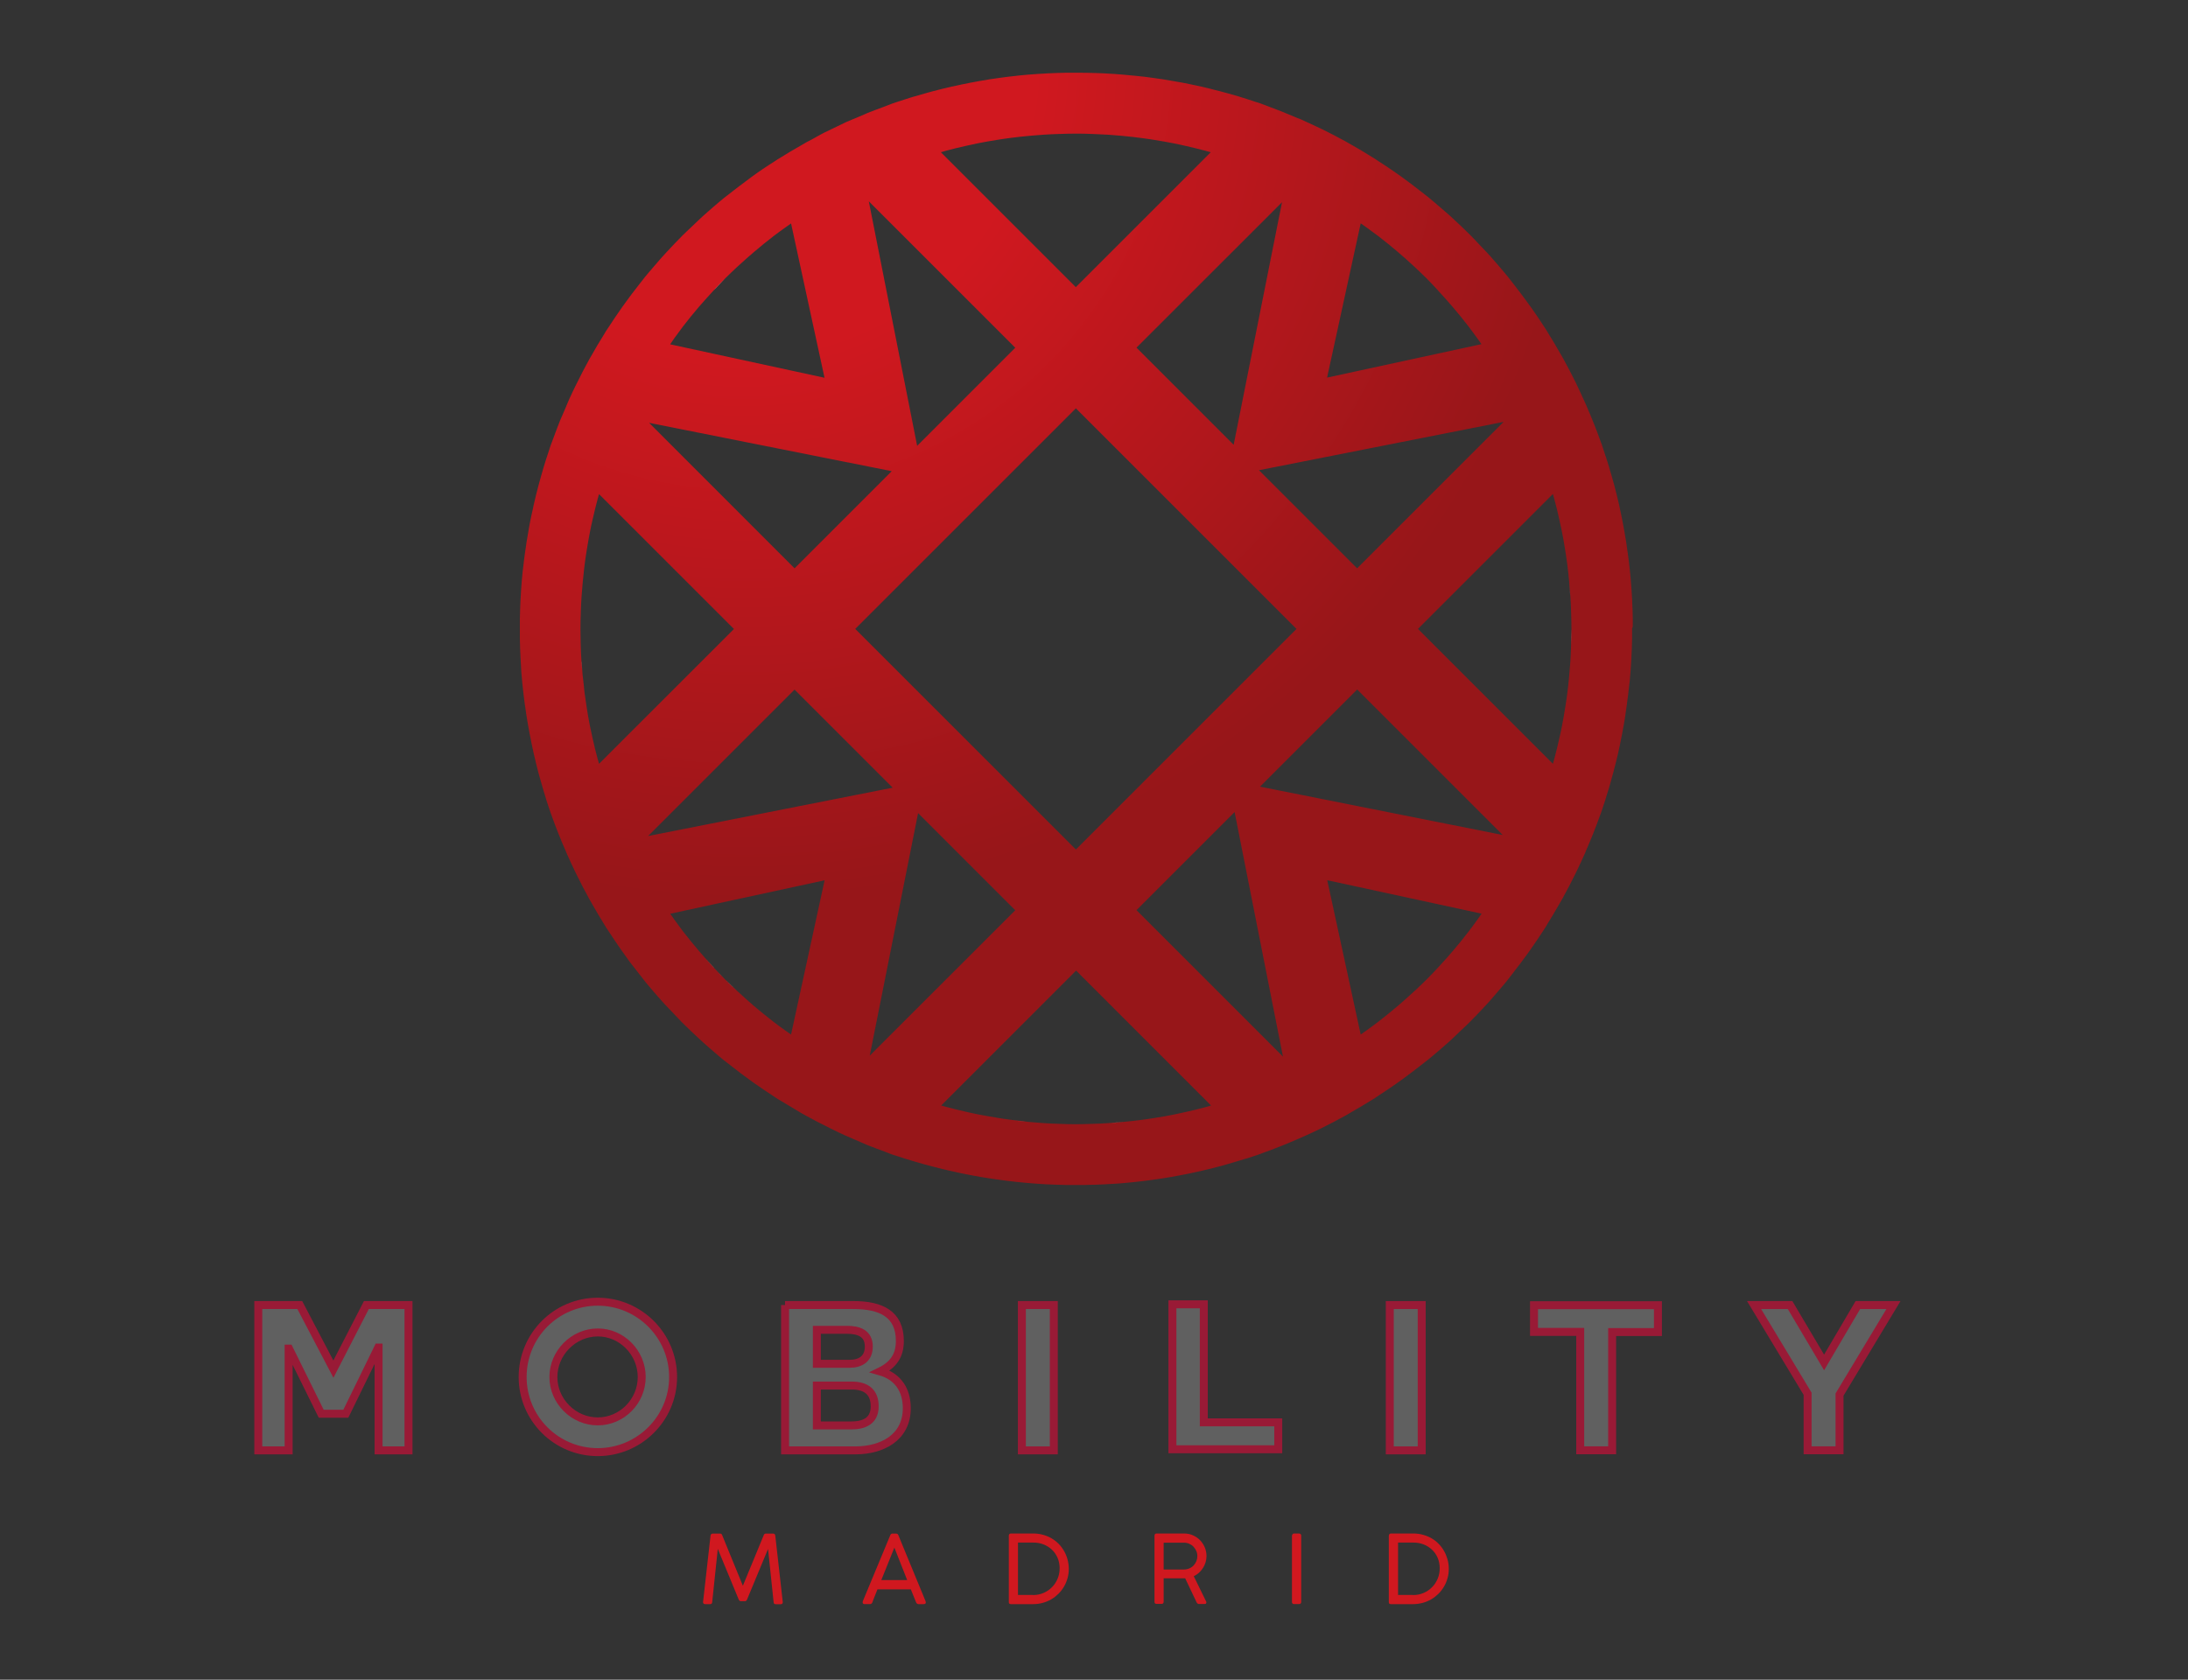 <?xml version="1.0" encoding="utf-8"?>
<!-- Generator: Adobe Illustrator 26.0.3, SVG Export Plug-In . SVG Version: 6.00 Build 0)  -->
<svg version="1.1" id="Layer_1" xmlns="http://www.w3.org/2000/svg" xmlns:xlink="http://www.w3.org/1999/xlink" x="0px" y="0px"
	 viewBox="0 0 274.71 210.94" style="enable-background:new 0 0 274.71 210.94;" xml:space="preserve">
<rect x="0" y="0" width="274.71" height="210.94" fill="#333333" stroke="none"/>
<style type="text/css">
	.st0{fill:#D0181F;}
	.st1{fill:#606060;stroke:#991A36;stroke-miterlimit:10;}
	.st2{fill:none;}
	.st3{fill:url(#SVGID_1_);}
	.st4{fill:#FFFFFF;}
</style>
<g>
	<path class="st0" d="M92.97,201.07c-0.09,0-0.17-0.07-0.23-0.22l-2.62-6.34l-0.7,6.68c0,0.17-0.09,0.26-0.26,0.26h-0.62
		c-0.18,0-0.27-0.09-0.27-0.26l0.94-8.34c0-0.08,0.03-0.14,0.09-0.19s0.12-0.07,0.2-0.07h0.92c0.13,0,0.21,0.07,0.26,0.22l2.59,6.33
		l2.61-6.33c0.02-0.07,0.05-0.13,0.1-0.16c0.04-0.04,0.09-0.06,0.15-0.06h0.95c0.08,0,0.15,0.03,0.19,0.08s0.07,0.11,0.07,0.19
		l0.94,8.34c0,0.17-0.09,0.26-0.26,0.26h-0.62c-0.18,0-0.27-0.09-0.27-0.26l-0.7-6.68l-2.63,6.34c-0.07,0.15-0.15,0.22-0.24,0.22
		H92.97z"/>
	<path class="st0" d="M109.53,201.23c-0.03,0.07-0.07,0.12-0.12,0.16s-0.12,0.06-0.2,0.06h-0.63c-0.18,0-0.27-0.07-0.27-0.21
		c0-0.03,0-0.05,0-0.07c0-0.02,0-0.04,0.01-0.05c0-0.02,0.01-0.03,0.01-0.04l3.44-8.27c0.01-0.02,0.02-0.04,0.03-0.07
		c0.01-0.03,0.03-0.05,0.05-0.07c0.02-0.02,0.05-0.04,0.09-0.06c0.04-0.02,0.09-0.02,0.15-0.02h0.39c0.06,0,0.11,0.01,0.15,0.02
		c0.04,0.02,0.07,0.04,0.09,0.06c0.02,0.02,0.04,0.05,0.05,0.07c0.01,0.03,0.02,0.05,0.03,0.07l3.41,8.27
		c0,0.02,0.01,0.04,0.01,0.06c0,0.02,0.01,0.04,0.01,0.06c0,0.02,0.01,0.03,0.01,0.04c0,0.14-0.09,0.21-0.27,0.21h-0.63
		c-0.08,0-0.15-0.02-0.2-0.06s-0.09-0.09-0.12-0.16l-0.66-1.64h-4.19c-0.14,0.35-0.27,0.67-0.38,0.96
		C109.67,200.83,109.59,201.06,109.53,201.23z M110.65,198.43h3.25l-1.61-4.08L110.65,198.43z"/>
	<path class="st0" d="M126.66,192.87c0-0.19,0.09-0.29,0.27-0.29h2.79c0.43,0,0.83,0.05,1.22,0.16c0.39,0.1,0.74,0.25,1.07,0.44
		c0.33,0.19,0.63,0.42,0.9,0.69s0.49,0.57,0.68,0.9c0.19,0.33,0.34,0.68,0.44,1.06s0.16,0.78,0.16,1.19c0,0.41-0.05,0.8-0.16,1.18
		c-0.11,0.38-0.25,0.73-0.45,1.06s-0.42,0.63-0.7,0.9s-0.57,0.5-0.9,0.69c-0.33,0.19-0.69,0.34-1.07,0.44
		c-0.38,0.11-0.78,0.16-1.19,0.16h-2.79c-0.07,0-0.14-0.02-0.19-0.05s-0.08-0.1-0.08-0.2V192.87z M129.69,200.31
		c0.49,0,0.93-0.09,1.34-0.27c0.41-0.18,0.76-0.42,1.06-0.73c0.3-0.3,0.53-0.66,0.7-1.07c0.17-0.41,0.25-0.83,0.25-1.29
		c0-0.49-0.09-0.93-0.26-1.32c-0.18-0.4-0.41-0.74-0.71-1.02c-0.3-0.28-0.65-0.5-1.05-0.66s-0.83-0.23-1.29-0.23h-1.92v6.58H129.69z
		"/>
	<path class="st0" d="M144.95,192.87c0-0.19,0.09-0.29,0.26-0.29h3.44c0.4,0,0.77,0.07,1.11,0.22c0.34,0.15,0.64,0.35,0.9,0.61
		c0.25,0.26,0.45,0.56,0.6,0.9c0.14,0.34,0.22,0.71,0.22,1.1c0,0.28-0.04,0.55-0.12,0.8c-0.08,0.26-0.19,0.49-0.33,0.71
		c-0.14,0.22-0.31,0.42-0.5,0.59c-0.19,0.17-0.41,0.32-0.65,0.43l1.58,3.23v0.08c0,0.12-0.07,0.18-0.22,0.18h-0.72
		c-0.12,0-0.22-0.07-0.29-0.22l-1.43-3.01c-0.03,0-0.07,0.01-0.1,0.01s-0.09,0-0.16,0s-0.16,0-0.28,0c-0.12,0-0.27,0-0.46,0
		c-0.19,0-0.42,0-0.7,0s-0.61,0-1,0v2.95c0,0.17-0.09,0.26-0.27,0.26h-0.62c-0.17,0-0.26-0.09-0.26-0.26V192.87z M150.33,195.41
		c0-0.22-0.04-0.43-0.13-0.63c-0.09-0.2-0.2-0.38-0.35-0.54c-0.15-0.16-0.33-0.28-0.53-0.37c-0.21-0.09-0.43-0.14-0.67-0.14h-2.55
		v3.37h2.57c0.23,0,0.45-0.05,0.66-0.14s0.38-0.21,0.53-0.37c0.15-0.16,0.26-0.33,0.35-0.54
		C150.29,195.84,150.33,195.63,150.33,195.41z"/>
	<path class="st0" d="M162.22,192.85c0-0.07,0.02-0.13,0.07-0.19s0.11-0.08,0.19-0.08h0.62c0.07,0,0.14,0.02,0.19,0.07
		s0.08,0.11,0.08,0.19v8.34c0,0.17-0.09,0.26-0.28,0.26h-0.62c-0.18,0-0.26-0.09-0.26-0.26V192.85z"/>
	<path class="st0" d="M174.38,192.87c0-0.19,0.09-0.29,0.27-0.29h2.79c0.43,0,0.83,0.05,1.22,0.16s0.74,0.25,1.07,0.44
		c0.33,0.19,0.63,0.42,0.89,0.69s0.5,0.57,0.68,0.9c0.19,0.33,0.33,0.68,0.44,1.06s0.16,0.78,0.16,1.19c0,0.41-0.05,0.8-0.16,1.18
		c-0.11,0.38-0.25,0.73-0.45,1.06s-0.42,0.63-0.7,0.9s-0.57,0.5-0.9,0.69c-0.33,0.19-0.69,0.34-1.07,0.44s-0.78,0.16-1.19,0.16
		h-2.79c-0.07,0-0.14-0.02-0.19-0.05s-0.08-0.1-0.08-0.2V192.87z M177.41,200.31c0.49,0,0.93-0.09,1.34-0.27
		c0.41-0.18,0.76-0.42,1.06-0.73c0.3-0.3,0.53-0.66,0.7-1.07c0.17-0.41,0.25-0.83,0.25-1.29c0-0.49-0.09-0.93-0.26-1.32
		c-0.17-0.4-0.41-0.74-0.71-1.02c-0.3-0.28-0.65-0.5-1.05-0.66c-0.4-0.16-0.83-0.23-1.29-0.23h-1.92v6.58H177.41z"/>
</g>
<g>
	<path class="st1" d="M32.43,163.89h5.21l4.22,8.05l4.14-8.05h5.29v18.25h-3.76v-12.91h-0.05l-4.06,8.31h-3.09l-4.04-8.18h-0.05
		v12.78h-3.81V163.89z"/>
	<path class="st1" d="M75.05,182.36c-5.21,0-9.43-4.22-9.43-9.43c0-5.24,4.22-9.46,9.43-9.46c5.19,0,9.46,4.22,9.46,9.46
		C84.51,178.15,80.24,182.36,75.05,182.36z M69.48,172.93c0,3.04,2.53,5.57,5.57,5.57c3.04,0,5.52-2.53,5.52-5.57
		s-2.48-5.6-5.52-5.6C72.01,167.34,69.48,169.89,69.48,172.93z"/>
	<path class="st1" d="M98.56,163.89h8.59c3.47,0,5.83,1.12,5.83,4.52c0,1.84-0.84,3.01-2.48,3.81c2.25,0.64,3.35,2.35,3.35,4.63
		c0,3.71-3.14,5.29-6.44,5.29h-8.84V163.89z M102.57,171.27h4.06c1.43,0,2.45-0.64,2.45-2.17c0-1.71-1.33-2.1-2.76-2.1h-3.76V171.27
		z M102.57,179.01h4.29c1.56,0,2.96-0.51,2.96-2.4c0-1.87-1.15-2.61-2.89-2.61h-4.37V179.01z"/>
	<path class="st1" d="M128.3,163.89h4.01v18.25h-4.01V163.89z"/>
	<path class="st1" d="M147.2,182v-18.2h3.94v14.82h9.35V182H147.2z"/>
	<path class="st1" d="M174.49,163.89h4.01v18.25h-4.01V163.89z"/>
	<path class="st1" d="M198.4,167.26h-5.8v-3.35h15.56v3.37h-5.75v14.85h-4.01V167.26z"/>
	<path class="st1" d="M226.95,175.03l-6.72-11.14h4.52l4.27,7.21l4.24-7.21h4.47l-6.77,11.24v7h-4.01V175.03z"/>
</g>
<g>
	<path class="st2" d="M118.14,138.85c0.21,0.06,0.42,0.12,0.64,0.18c0.81,0.22,1.63,0.42,2.44,0.6c0.52,0.12,1.04,0.23,1.57,0.34
		c0.74,0.15,1.47,0.27,2.21,0.39c0.05,0.01,0.1,0.02,0.15,0.03c0,0,0,0,0,0c0.57,0.09,1.13,0.18,1.7,0.25
		c0.11,0.01,0.22,0.02,0.32,0.04c0.52,0.06,1.04,0.12,1.56,0.17c0.03,0,0.06,0.01,0.09,0.01c0.05,0.01,0.09,0.01,0.14,0.02
		c0.05,0.01,0.1,0.01,0.14,0.02c0.61,0.06,1.23,0.11,1.85,0.15c0.71,0.05,1.42,0.08,2.13,0.1c0.66,0.02,1.33,0.04,1.99,0.04
		c0.66,0,1.32-0.01,1.98-0.04c0.71-0.02,1.43-0.05,2.14-0.1c0,0,0,0,0,0c0.61-0.04,1.22-0.09,1.84-0.15
		c0.76-0.07,1.51-0.15,2.26-0.25c0.57-0.07,1.13-0.16,1.7-0.25c0.79-0.13,1.58-0.26,2.37-0.42c0.52-0.1,1.05-0.22,1.57-0.34
		c0.82-0.19,1.63-0.38,2.44-0.6c0.21-0.06,0.43-0.12,0.64-0.18l-16.94-16.94L118.14,138.85z"/>
	<path class="st2" d="M75.21,62.04c-0.06,0.21-0.12,0.43-0.18,0.64c-0.22,0.81-0.42,1.62-0.6,2.44c-0.12,0.52-0.23,1.05-0.34,1.57
		c-0.16,0.79-0.3,1.58-0.42,2.37c-0.09,0.57-0.18,1.13-0.25,1.7c-0.08,0.61-0.14,1.21-0.2,1.82c-0.01,0.14-0.03,0.29-0.05,0.43
		c0,0,0,0.01,0,0.01c0,0,0,0,0,0v0c0,0,0,0,0,0s0,0,0,0s0,0,0,0c-0.06,0.61-0.11,1.23-0.15,1.84c-0.04,0.68-0.07,1.35-0.1,2.03
		c0,0.03,0,0.07,0,0.1c-0.02,0.66-0.04,1.33-0.04,1.99c0,0.28,0.01,0.55,0.01,0.82c0.01,0.39,0.01,0.77,0.02,1.16
		c0.02,0.71,0.05,1.42,0.1,2.14c0,0,0,0,0,0c0,0.01,0,0.02,0,0.02c0.02,0.34,0.06,0.68,0.08,1.02c0.02,0.26,0.04,0.52,0.06,0.78
		c0,0,0,0,0,0c0.04,0.41,0.09,0.83,0.14,1.24c0.04,0.34,0.07,0.69,0.12,1.03c0,0.01,0,0.03,0.01,0.04c0.07,0.55,0.16,1.1,0.24,1.65
		c0.13,0.79,0.27,1.58,0.42,2.37c0.1,0.52,0.22,1.05,0.34,1.57c0.19,0.82,0.38,1.63,0.6,2.44c0.06,0.21,0.12,0.43,0.18,0.64
		l16.94-16.94L75.21,62.04z"/>
	<polygon class="st2" points="115.27,102.1 109.2,132.57 127.47,114.3 	"/>
	<polygon class="st2" points="142.69,114.3 161.08,132.69 155.01,101.98 	"/>
	<path class="st2" d="M170.84,129.92c0.25-0.17,0.5-0.35,0.75-0.53c0.49-0.35,0.98-0.71,1.46-1.08c0.83-0.64,1.64-1.3,2.44-1.98
		c0.31-0.26,0.61-0.53,0.91-0.79c0.23-0.2,0.45-0.41,0.67-0.61c0.18-0.16,0.36-0.33,0.54-0.49c0,0,0,0,0.01,0
		c0.49-0.46,0.99-0.92,1.47-1.41c0.01-0.01,0.01-0.01,0.02-0.02c0,0,0,0,0,0v0l0,0l0,0c0,0,0,0,0,0c0.49-0.49,0.96-0.99,1.43-1.49
		c0.37-0.4,0.74-0.81,1.1-1.21c0,0,0,0,0,0c0.27-0.3,0.53-0.6,0.79-0.91c0.68-0.8,1.34-1.61,1.97-2.43
		c0.37-0.49,0.73-0.98,1.09-1.48c0.18-0.25,0.35-0.49,0.52-0.74l-19.38-4.2L170.84,129.92z"/>
	<polygon class="st2" points="127.47,43.67 109.07,25.28 115.15,55.99 	"/>
	<polygon class="st2" points="111.96,59.17 81.5,53.1 99.76,71.37 	"/>
	<polygon class="st2" points="158.2,98.79 188.66,104.86 170.39,86.6 	"/>
	<path class="st2" d="M99.32,28.05c-0.25,0.17-0.5,0.35-0.75,0.53c-0.49,0.35-0.98,0.71-1.46,1.07c-0.83,0.64-1.64,1.3-2.44,1.98
		c-0.31,0.26-0.61,0.53-0.91,0.79c-0.2,0.18-0.4,0.37-0.61,0.55c-0.2,0.18-0.41,0.36-0.61,0.55c0,0,0,0,0,0
		c-0.5,0.46-0.99,0.92-1.47,1.41c-0.01,0.01-0.01,0.01-0.02,0.02c0,0,0,0,0,0c0,0,0,0,0,0v0c0,0,0,0,0,0c0,0,0,0,0,0
		c-0.49,0.48-0.95,0.98-1.41,1.48c0,0.01-0.01,0.01-0.01,0.01c-0.37,0.4-0.74,0.81-1.1,1.21c-0.27,0.3-0.54,0.6-0.8,0.91
		c-0.68,0.8-1.34,1.61-1.97,2.43c-0.37,0.49-0.73,0.98-1.09,1.48c-0.18,0.24-0.35,0.49-0.52,0.74l19.38,4.2L99.32,28.05z"/>
	<path class="st2" d="M84.66,115.49c0.36,0.49,0.71,0.99,1.08,1.47c0.64,0.82,1.29,1.64,1.98,2.43c0.26,0.31,0.53,0.61,0.79,0.91
		c0.36,0.41,0.73,0.81,1.1,1.22c0.46,0.5,0.93,0.99,1.41,1.47c0.01,0.01,0.01,0.01,0.02,0.02c0,0,0,0,0,0v0c0,0,0,0,0,0c0,0,0,0,0,0
		c0.48,0.48,0.98,0.95,1.48,1.41c0.01,0.01,0.01,0.01,0.02,0.02c0,0,0,0,0,0c0.4,0.37,0.81,0.74,1.21,1.1
		c0.3,0.27,0.6,0.54,0.91,0.8c0.79,0.68,1.6,1.33,2.42,1.96c0.49,0.38,0.99,0.74,1.49,1.1c0.24,0.18,0.49,0.35,0.74,0.52l4.2-19.38
		l-19.38,4.2C84.31,114.99,84.49,115.24,84.66,115.49z"/>
	<polygon class="st2" points="99.76,86.6 81.37,104.99 112.08,98.91 	"/>
	<path class="st2" d="M197.15,74.86L197.15,74.86C197.15,74.86,197.15,74.86,197.15,74.86C197.15,74.86,197.15,74.86,197.15,74.86
		c0-0.01,0-0.02,0-0.03c0-0.06-0.01-0.13-0.02-0.19c0-0.05-0.01-0.11-0.01-0.16c-0.03-0.48-0.07-0.97-0.12-1.45
		c-0.07-0.76-0.15-1.51-0.25-2.27c-0.07-0.57-0.16-1.13-0.25-1.69c-0.13-0.79-0.27-1.58-0.42-2.37c-0.1-0.52-0.22-1.04-0.34-1.57
		c-0.19-0.82-0.38-1.63-0.6-2.45c-0.06-0.21-0.12-0.42-0.18-0.64l-16.94,16.94l16.94,16.94c0.06-0.21,0.12-0.43,0.18-0.64
		c0.22-0.81,0.42-1.62,0.6-2.44c0.12-0.52,0.23-1.05,0.34-1.57c0.16-0.79,0.3-1.58,0.42-2.37c0.09-0.57,0.18-1.13,0.25-1.7
		c0.1-0.75,0.18-1.51,0.25-2.26c0.06-0.61,0.11-1.23,0.15-1.84c0.04-0.58,0.06-1.16,0.08-1.73c0-0.1,0.01-0.2,0.01-0.3
		c0-0.03,0-0.06,0-0.09c0,0,0,0,0,0c0,0,0,0,0,0c0.02-0.66,0.04-1.33,0.04-1.99c0-0.66-0.01-1.32-0.04-1.99
		C197.23,76.28,197.2,75.57,197.15,74.86z"/>
	<polygon class="st2" points="170.39,71.37 188.78,52.98 158.08,59.05 	"/>
	<path class="st2" d="M75.61,97.32C75.61,97.32,75.61,97.32,75.61,97.32c-0.02-0.07-0.04-0.14-0.06-0.2
		C75.57,97.19,75.59,97.25,75.61,97.32z"/>
	<path class="st2" d="M152.02,19.12c-0.21-0.06-0.42-0.12-0.64-0.18c-0.81-0.22-1.63-0.42-2.44-0.6c-0.52-0.12-1.04-0.23-1.57-0.34
		c-0.79-0.16-1.58-0.3-2.37-0.42c-0.56-0.09-1.13-0.18-1.7-0.25c-0.73-0.1-1.47-0.18-2.21-0.25c-0.02,0-0.04,0-0.05-0.01
		c-0.61-0.06-1.23-0.11-1.84-0.15c-0.14-0.01-0.28-0.01-0.42-0.02c-0.34-0.02-0.67-0.03-1.01-0.05c-0.23-0.01-0.46-0.03-0.7-0.03
		c-0.66-0.02-1.33-0.04-1.99-0.04c-0.66,0-1.33,0.01-1.99,0.04c-0.71,0.02-1.42,0.05-2.13,0.1c-0.21,0.01-0.41,0.03-0.62,0.05
		c-0.01,0-0.02,0-0.03,0c-0.39,0.03-0.79,0.06-1.18,0.1c-0.76,0.07-1.51,0.15-2.26,0.25c-0.57,0.07-1.13,0.16-1.7,0.25
		c-0.79,0.13-1.58,0.26-2.37,0.42c-0.53,0.1-1.05,0.22-1.57,0.34c-0.82,0.19-1.63,0.38-2.44,0.6c-0.21,0.06-0.43,0.12-0.64,0.18
		l16.94,16.94L152.02,19.12z"/>
	<polygon class="st2" points="197.25,80.98 197.25,80.98 197.25,80.98 	"/>
	<path class="st2" d="M197.24,81.07c0-0.03,0-0.06,0-0.09C197.25,81.01,197.25,81.04,197.24,81.07
		C197.24,81.07,197.24,81.07,197.24,81.07z"/>
	<polygon class="st2" points="154.89,55.87 160.96,25.4 142.69,43.67 	"/>
	<path class="st2" d="M185.49,42.48c-0.35-0.49-0.71-0.98-1.08-1.46c-0.64-0.83-1.3-1.64-1.98-2.44c-0.26-0.31-0.53-0.61-0.79-0.91
		c-0.2-0.23-0.41-0.45-0.61-0.67c-0.16-0.18-0.33-0.36-0.49-0.54c0,0,0,0,0-0.01c-0.46-0.49-0.92-0.99-1.4-1.47
		c-0.01-0.01-0.01-0.01-0.02-0.02c0,0,0,0,0,0l0,0c0,0,0,0,0,0c0,0,0,0,0,0c-0.49-0.49-0.99-0.96-1.49-1.43
		c-0.4-0.37-0.81-0.74-1.21-1.1c0,0,0,0,0,0c-0.3-0.27-0.6-0.53-0.91-0.79c-0.8-0.68-1.61-1.34-2.43-1.97
		c-0.49-0.37-0.98-0.73-1.48-1.09c-0.24-0.18-0.49-0.35-0.74-0.52l-4.2,19.38l19.38-4.2C185.84,42.97,185.67,42.72,185.49,42.48z"/>
	
		<rect x="115.49" y="59.4" transform="matrix(0.707 -0.707 0.707 0.707 -16.287 118.649)" class="st2" width="39.18" height="39.18"/>
	<path class="st2" d="M197.25,77c-0.02-0.71-0.05-1.42-0.1-2.13c0,0,0,0,0,0v0C197.2,75.57,197.23,76.28,197.25,77z"/>
	<radialGradient id="SVGID_1_" cx="93.455" cy="7.913" r="105.114" gradientUnits="userSpaceOnUse">
		<stop  offset="0.347" style="stop-color:#D0181F"/>
		<stop  offset="1" style="stop-color:#971619"/>
	</radialGradient>
	<path class="st3" d="M205,78.43c0-0.22,0-0.44,0-0.66c0,0,0,0,0-0.01c0-0.28-0.01-0.57-0.02-0.85c0-0.11-0.01-0.23-0.01-0.34
		c0-0.14-0.01-0.28-0.02-0.41c-0.01-0.27-0.02-0.54-0.03-0.8c0,0,0,0,0-0.01c0,0,0-0.01,0-0.01c-0.02-0.39-0.04-0.78-0.07-1.16
		c0,0,0,0,0,0c0,0,0,0,0-0.01s0,0,0-0.01c-0.02-0.27-0.04-0.54-0.06-0.81c-0.01-0.14-0.02-0.27-0.03-0.41
		c-0.03-0.39-0.07-0.78-0.11-1.17c-0.02-0.21-0.05-0.42-0.07-0.63c-0.02-0.21-0.04-0.41-0.07-0.62c0,0,0,0,0,0c0,0,0,0,0,0
		c-0.05-0.38-0.1-0.76-0.15-1.14c0,0,0,0,0,0c0-0.02,0-0.03-0.01-0.05c-0.06-0.4-0.11-0.8-0.17-1.2c0,0,0,0,0-0.01
		c-0.06-0.38-0.12-0.75-0.19-1.13c-0.07-0.42-0.15-0.84-0.23-1.27c-0.07-0.37-0.15-0.74-0.22-1.11c-0.09-0.42-0.18-0.85-0.27-1.27
		c-0.04-0.18-0.09-0.36-0.13-0.55c-0.04-0.18-0.08-0.36-0.13-0.54c0,0,0,0,0,0c0,0,0-0.01,0-0.01c-0.1-0.42-0.21-0.84-0.32-1.25
		c0,0,0-0.01,0-0.01c0,0,0,0,0,0c-0.03-0.13-0.07-0.26-0.11-0.39c-0.06-0.23-0.12-0.45-0.19-0.68c-0.08-0.29-0.17-0.59-0.26-0.88
		c-0.04-0.13-0.07-0.25-0.11-0.38c0,0,0,0,0-0.01c0,0,0,0,0,0c-0.07-0.23-0.14-0.45-0.21-0.68c-0.04-0.12-0.08-0.25-0.12-0.37
		c0,0,0,0,0-0.01c0,0,0,0,0,0c0,0,0,0,0,0c-0.01-0.02-0.02-0.05-0.02-0.07c-0.01-0.03-0.02-0.05-0.03-0.08
		c-0.03-0.09-0.06-0.17-0.09-0.26c-0.09-0.28-0.18-0.57-0.28-0.85c-0.05-0.16-0.1-0.31-0.15-0.47c0,0,0,0,0,0c0,0,0,0,0,0
		c-0.04-0.11-0.09-0.22-0.12-0.32c-0.55-1.54-1.16-3.07-1.82-4.58l0.01,0.01c-0.02-0.04-0.03-0.07-0.05-0.11
		c-0.05-0.11-0.1-0.22-0.15-0.33c-0.06-0.14-0.13-0.28-0.19-0.41c-0.28-0.62-0.56-1.24-0.86-1.85c0,0,0-0.01,0-0.01
		c-0.02-0.04-0.04-0.08-0.06-0.12c-0.01-0.02-0.02-0.03-0.02-0.05c0,0,0,0,0,0c-0.5-1.01-1.02-2.01-1.57-3.01
		c-0.04-0.07-0.08-0.14-0.12-0.21c-0.08-0.15-0.18-0.3-0.26-0.45c0,0,0,0,0,0c-0.51-0.91-1.05-1.8-1.6-2.69
		c-0.04-0.07-0.08-0.13-0.12-0.2c0,0,0,0,0,0c-0.01-0.02-0.03-0.05-0.04-0.07c-0.04-0.06-0.07-0.11-0.11-0.17
		c-0.01-0.02-0.03-0.04-0.04-0.06c-0.05-0.07-0.09-0.14-0.14-0.21c-0.51-0.79-1.03-1.57-1.58-2.34c-0.02-0.03-0.04-0.05-0.06-0.08
		c-0.04-0.05-0.07-0.1-0.11-0.15c-0.11-0.15-0.22-0.31-0.33-0.46c-0.52-0.72-1.07-1.44-1.62-2.15c0,0,0,0,0,0
		c-0.02-0.03-0.04-0.06-0.07-0.09c-0.19-0.24-0.38-0.49-0.57-0.73c-0.09-0.11-0.17-0.22-0.26-0.33c0,0-0.01-0.01-0.01-0.01
		c0,0,0,0,0,0c-0.15-0.18-0.3-0.36-0.45-0.54c0,0,0,0,0,0c-0.44-0.53-0.89-1.05-1.35-1.57c0,0,0,0,0,0c0,0,0,0,0,0
		c-0.11-0.13-0.22-0.25-0.33-0.38c-0.14-0.15-0.28-0.31-0.42-0.46c0,0,0,0,0,0c-0.35-0.38-0.72-0.76-1.08-1.13
		c-0.34-0.36-0.68-0.73-1.03-1.08c0,0,0,0,0,0c0,0,0,0,0,0c0,0,0,0,0,0v0c0,0,0,0,0,0c-0.73-0.73-1.47-1.43-2.22-2.12
		c-0.15-0.14-0.31-0.28-0.46-0.42c-0.12-0.11-0.25-0.22-0.38-0.33c0,0,0,0,0,0c0,0,0,0,0,0c-0.35-0.31-0.71-0.61-1.07-0.92
		c-0.17-0.14-0.33-0.29-0.5-0.43c0,0,0,0,0,0c0,0,0,0,0,0c-0.18-0.15-0.36-0.3-0.54-0.45c-0.01-0.01-0.02-0.02-0.03-0.03
		c-0.11-0.08-0.21-0.17-0.32-0.25c-0.24-0.19-0.48-0.38-0.72-0.56c-0.03-0.02-0.06-0.05-0.09-0.07c0,0,0,0,0,0
		c-0.71-0.56-1.43-1.1-2.16-1.63c-0.15-0.11-0.31-0.22-0.46-0.33c-0.05-0.03-0.1-0.07-0.14-0.1c-0.02-0.02-0.05-0.03-0.07-0.05
		c-0.78-0.55-1.57-1.08-2.37-1.59c-0.08-0.05-0.16-0.1-0.24-0.16c-0.01-0.01-0.02-0.01-0.03-0.02c-0.05-0.03-0.1-0.07-0.15-0.1
		c-0.02-0.01-0.04-0.03-0.06-0.04c0,0,0,0,0,0c-0.08-0.05-0.17-0.1-0.25-0.15c-1.02-0.64-2.05-1.26-3.1-1.84
		c-0.07-0.04-0.14-0.08-0.21-0.12c-0.99-0.55-2-1.07-3.01-1.57c0,0,0,0-0.01,0c-0.02-0.01-0.03-0.02-0.05-0.02
		c-0.04-0.02-0.08-0.04-0.12-0.06c0,0-0.01,0-0.01-0.01c-0.6-0.29-1.21-0.56-1.81-0.84c-0.25-0.11-0.5-0.24-0.76-0.35
		c0,0,0,0-0.01,0c-0.04-0.02-0.08-0.04-0.12-0.05l0.01,0.01c-0.13-0.05-0.25-0.1-0.38-0.15c-1.25-0.54-2.5-1.04-3.77-1.5
		c-0.01,0-0.02-0.01-0.02-0.01c-0.13-0.05-0.26-0.1-0.4-0.15c0,0,0,0,0,0c0,0,0,0,0,0c-0.11-0.04-0.21-0.09-0.32-0.12c0,0,0,0,0,0
		c-0.16-0.05-0.31-0.1-0.47-0.15c0,0-0.01,0-0.01,0c-0.19-0.07-0.39-0.13-0.58-0.19c-0.22-0.07-0.45-0.15-0.67-0.22c0,0,0,0,0,0
		c0,0,0,0,0,0c0,0,0,0,0,0c-0.35-0.11-0.7-0.22-1.05-0.33c0,0-0.01,0-0.01,0c-0.42-0.13-0.83-0.25-1.25-0.36c0,0-0.01,0-0.01,0
		c-0.36-0.1-0.71-0.2-1.07-0.29c0,0-0.01,0-0.01,0c-0.21-0.06-0.43-0.11-0.64-0.16c-0.2-0.05-0.41-0.11-0.61-0.16c0,0,0,0,0,0
		c0,0,0,0,0,0c-0.36-0.09-0.72-0.17-1.09-0.26c0,0-0.01,0-0.01,0c-0.1-0.02-0.21-0.04-0.31-0.07c-0.05-0.01-0.1-0.02-0.15-0.03
		c-0.27-0.06-0.53-0.12-0.8-0.17c-0.24-0.05-0.49-0.1-0.73-0.15c-0.12-0.02-0.25-0.05-0.37-0.07l0,0c0,0,0,0,0,0c0,0,0,0,0,0
		c0,0,0,0,0,0c-0.21-0.04-0.42-0.08-0.63-0.11c-0.21-0.04-0.42-0.08-0.63-0.11c-0.37-0.06-0.75-0.13-1.12-0.19
		c-0.42-0.07-0.84-0.13-1.26-0.18c-0.27-0.04-0.54-0.07-0.82-0.11c-0.11-0.01-0.21-0.03-0.32-0.04c0,0,0,0,0,0c0,0-0.01,0-0.01,0
		c-0.31-0.04-0.62-0.07-0.93-0.1c-0.1-0.01-0.21-0.02-0.31-0.03c0,0-0.01,0-0.01,0c0,0,0,0,0,0c-0.38-0.04-0.77-0.08-1.15-0.11
		c0,0,0,0,0,0c0,0,0,0,0,0c-0.03,0-0.07-0.01-0.1-0.01c-0.38-0.03-0.75-0.06-1.13-0.09c0,0,0,0-0.01,0c0,0,0,0,0,0
		c-0.39-0.03-0.78-0.05-1.17-0.07c0,0,0,0,0,0c-0.13-0.01-0.26-0.01-0.39-0.02c-0.28-0.01-0.56-0.03-0.84-0.03c0,0,0,0,0,0
		c-0.4-0.01-0.79-0.02-1.19-0.03c-0.41-0.01-0.81-0.01-1.22-0.01c-0.2,0-0.39,0-0.59,0c-0.2,0-0.41,0-0.61,0c0,0,0,0,0,0
		c0,0,0,0-0.01,0c-0.26,0-0.52,0.01-0.78,0.02c-0.14,0-0.28,0.01-0.42,0.01c-0.41,0.01-0.81,0.03-1.22,0.05
		c-0.1,0.01-0.2,0.01-0.3,0.02c-0.29,0.02-0.59,0.03-0.88,0.05c0,0-0.01,0-0.01,0c0,0-0.01,0-0.01,0c-0.13,0.01-0.26,0.02-0.39,0.03
		c-0.28,0.02-0.55,0.04-0.83,0.06c0,0,0,0-0.01,0c-0.36,0.03-0.71,0.07-1.07,0.1c-0.03,0-0.06,0.01-0.09,0.01c0,0,0,0,0,0
		c0,0,0,0,0,0c-0.2,0.02-0.4,0.04-0.61,0.07c-0.21,0.02-0.42,0.04-0.63,0.07c-0.11,0.01-0.21,0.03-0.32,0.04
		c-0.28,0.03-0.55,0.07-0.83,0.11c0,0,0,0-0.01,0c0,0,0,0,0,0c0,0,0,0,0,0c-0.18,0.03-0.37,0.05-0.55,0.08
		c-0.23,0.03-0.46,0.06-0.69,0.1c-0.38,0.06-0.76,0.12-1.13,0.19c-0.42,0.07-0.84,0.15-1.26,0.23c0,0,0,0,0,0
		c-0.37,0.07-0.74,0.15-1.1,0.22c0,0,0,0,0,0c0,0,0,0,0,0c-0.39,0.08-0.79,0.17-1.18,0.26c-0.02,0.01-0.05,0.01-0.07,0.01
		c0,0-0.01,0-0.01,0c0,0,0,0-0.01,0c-0.29,0.07-0.58,0.14-0.87,0.21c-0.07,0.02-0.15,0.03-0.22,0.05c0,0-0.01,0-0.01,0
		c-0.04,0.01-0.07,0.02-0.11,0.03c-0.38,0.09-0.76,0.19-1.14,0.29c0,0,0,0-0.01,0c-0.21,0.05-0.41,0.11-0.62,0.17
		c-0.15,0.04-0.31,0.08-0.46,0.13c0,0-0.01,0-0.01,0c-0.41,0.12-0.83,0.24-1.24,0.36c0,0,0,0-0.01,0c0,0,0,0-0.01,0
		c-0.18,0.05-0.35,0.11-0.53,0.16c-0.18,0.06-0.36,0.11-0.53,0.17c0,0,0,0-0.01,0c-0.09,0.03-0.18,0.06-0.27,0.09
		c-0.33,0.11-0.65,0.21-0.98,0.32c-0.16,0.05-0.32,0.1-0.48,0.16c-0.11,0.04-0.22,0.09-0.33,0.13c0,0,0,0,0,0
		c-0.33,0.12-0.65,0.25-0.97,0.37c-0.6,0.22-1.2,0.44-1.79,0.68c-0.39,0.16-0.78,0.33-1.16,0.5c-0.21,0.09-0.43,0.18-0.64,0.27
		l0.01-0.01c-0.04,0.02-0.08,0.04-0.12,0.05c-0.27,0.12-0.55,0.23-0.82,0.35c-0.37,0.17-0.73,0.35-1.1,0.53
		c-0.22,0.11-0.44,0.21-0.66,0.32c-0.04,0.02-0.09,0.04-0.13,0.06c-0.02,0.01-0.03,0.02-0.05,0.03c-0.25,0.12-0.5,0.23-0.74,0.35
		c-0.31,0.15-0.61,0.33-0.91,0.49c-0.23,0.12-0.45,0.25-0.68,0.38c-0.22,0.12-0.45,0.23-0.67,0.35c-0.22,0.12-0.44,0.26-0.67,0.39
		c0,0,0,0,0,0c-0.95,0.54-1.89,1.09-2.82,1.68c-0.02,0.02-0.05,0.03-0.07,0.04c-0.02,0.01-0.05,0.03-0.07,0.04
		c-0.06,0.04-0.11,0.07-0.16,0.11c0,0,0,0,0,0c-0.07,0.04-0.14,0.09-0.2,0.13c-0.51,0.33-1.02,0.65-1.52,0.99
		c-1,0.68-1.98,1.41-2.95,2.15c-0.26,0.2-0.52,0.39-0.78,0.6c0,0,0,0,0,0c-0.03,0.02-0.06,0.05-0.09,0.07
		c-0.24,0.19-0.49,0.38-0.73,0.57c-0.12,0.09-0.23,0.18-0.35,0.27c0,0,0,0,0,0c-0.13,0.11-0.27,0.22-0.4,0.33
		c-0.05,0.04-0.09,0.08-0.14,0.12c0,0,0,0,0,0c-0.49,0.41-0.97,0.82-1.44,1.24c-0.04,0.04-0.08,0.07-0.12,0.11c0,0,0,0,0,0
		c0,0,0,0,0,0c0,0,0,0,0,0c-0.13,0.11-0.25,0.22-0.38,0.33c-0.15,0.14-0.31,0.28-0.46,0.42c0,0,0,0,0,0
		c-0.38,0.35-0.76,0.72-1.13,1.08c-0.36,0.34-0.73,0.68-1.08,1.03c0,0,0,0,0,0c0,0,0,0,0,0c0,0,0,0,0,0h0v0c0,0,0,0,0,0
		c-0.73,0.73-1.43,1.47-2.12,2.22c-0.14,0.15-0.28,0.31-0.42,0.46c-0.11,0.12-0.22,0.25-0.33,0.37c0,0,0,0,0,0c0,0,0,0,0,0
		c-0.31,0.35-0.62,0.71-0.92,1.07c-0.14,0.17-0.29,0.33-0.43,0.5c0,0,0,0,0,0c0,0,0,0,0,0c-0.15,0.18-0.3,0.36-0.45,0.54
		c-0.01,0.01-0.02,0.02-0.03,0.03c-0.09,0.11-0.17,0.21-0.25,0.32c-0.19,0.24-0.38,0.48-0.56,0.72c-0.02,0.03-0.05,0.06-0.07,0.09
		c0,0,0,0,0,0c-0.56,0.71-1.11,1.43-1.63,2.16c-0.11,0.15-0.22,0.31-0.33,0.46c-0.03,0.05-0.07,0.09-0.1,0.14
		c-0.02,0.02-0.03,0.05-0.05,0.07c-0.55,0.78-1.08,1.57-1.6,2.37c-0.05,0.08-0.11,0.16-0.16,0.24c-0.01,0.01-0.01,0.02-0.02,0.03
		c-0.03,0.05-0.07,0.1-0.1,0.15c-0.01,0.02-0.03,0.04-0.04,0.06c0,0,0,0,0,0c-0.15,0.24-0.29,0.49-0.44,0.73
		c-0.45,0.72-0.89,1.45-1.3,2.19c0,0,0,0,0,0c-0.08,0.14-0.17,0.28-0.25,0.43c-0.04,0.07-0.08,0.14-0.12,0.21
		c-0.55,1-1.07,2-1.57,3.02c0,0,0,0,0,0c-0.01,0.02-0.02,0.03-0.03,0.05c-0.02,0.04-0.04,0.09-0.06,0.13
		c-0.28,0.57-0.56,1.14-0.82,1.72c-0.01,0.01-0.01,0.03-0.02,0.04c-0.12,0.27-0.23,0.55-0.35,0.82c-0.02,0.04-0.04,0.08-0.05,0.12
		l0.01-0.01c-0.17,0.39-0.34,0.79-0.51,1.18c-0.09,0.21-0.18,0.41-0.27,0.62c-0.3,0.74-0.57,1.49-0.85,2.24
		c-0.06,0.18-0.14,0.35-0.2,0.53c0,0,0,0,0,0c0,0,0,0,0,0c-0.04,0.11-0.09,0.21-0.12,0.32c0,0,0,0,0,0v0
		c-0.05,0.16-0.1,0.31-0.16,0.47c0,0,0,0.01,0,0.01c-0.01,0.02-0.02,0.05-0.02,0.07c-0.13,0.39-0.26,0.78-0.39,1.18
		c-0.11,0.35-0.22,0.71-0.33,1.06c-0.07,0.24-0.14,0.49-0.21,0.73c-0.05,0.17-0.1,0.35-0.15,0.52c0,0,0,0,0,0c0,0,0,0,0,0.01
		c-0.1,0.36-0.2,0.72-0.3,1.08c0,0,0,0,0,0.01c-0.11,0.42-0.21,0.83-0.32,1.25c0,0,0,0,0,0c0,0,0,0,0,0.01
		c-0.09,0.37-0.18,0.73-0.26,1.1c-0.03,0.13-0.06,0.26-0.08,0.39c-0.06,0.29-0.13,0.57-0.19,0.86c0,0,0,0,0,0c0,0,0,0,0,0
		c0,0,0,0,0,0c0,0.01-0.01,0.03-0.01,0.04c-0.04,0.19-0.08,0.38-0.12,0.58c-0.03,0.16-0.07,0.32-0.1,0.49c0,0,0,0,0,0
		c-0.03,0.15-0.05,0.3-0.08,0.46c-0.05,0.27-0.1,0.53-0.14,0.8c0,0,0,0,0,0s0,0,0,0c-0.06,0.37-0.13,0.75-0.19,1.12c0,0,0,0,0,0
		s0,0,0,0c0,0,0,0,0,0c-0.03,0.17-0.05,0.34-0.07,0.51c-0.04,0.25-0.07,0.5-0.11,0.74c0,0,0,0,0,0c-0.01,0.07-0.02,0.14-0.03,0.21
		c-0.04,0.31-0.08,0.62-0.12,0.93c0,0,0,0.01,0,0.01c-0.02,0.17-0.04,0.34-0.06,0.52c-0.02,0.17-0.04,0.33-0.06,0.5
		c0,0.03-0.01,0.05-0.01,0.08c-0.01,0.05-0.01,0.09-0.02,0.14c0,0,0,0,0,0c0,0,0,0,0,0c0,0,0,0,0,0.01c0,0,0,0,0,0
		c-0.04,0.39-0.08,0.77-0.11,1.16c0,0,0,0,0,0c0,0,0,0,0,0.01c-0.03,0.41-0.07,0.81-0.09,1.22c0,0,0,0,0,0.01
		c-0.03,0.39-0.05,0.79-0.07,1.18c-0.02,0.41-0.04,0.82-0.05,1.22c-0.01,0.4-0.02,0.79-0.03,1.19c0,0.05,0,0.1,0,0.15
		c0,0.12,0,0.23,0,0.35c0,0.02,0,0.05,0,0.07c0,0.21,0,0.43,0,0.64c0,0,0,0,0,0c0,0,0,0,0,0c0,0,0,0,0,0c0,0,0,0,0,0
		c0,0.19,0,0.38,0,0.57c0,0.21,0,0.42,0,0.64c0,0,0,0,0,0.01c0,0.26,0.01,0.51,0.02,0.77c0,0.14,0.01,0.28,0.01,0.43c0,0,0,0,0,0
		c0.01,0.23,0.02,0.45,0.03,0.68c0.01,0.18,0.01,0.36,0.02,0.53c0,0.1,0.01,0.2,0.02,0.3c0.02,0.29,0.03,0.59,0.05,0.88
		c0,0,0,0.01,0,0.01c0.02,0.23,0.02,0.45,0.04,0.68c0,0.03,0.01,0.07,0.01,0.1c0.01,0.15,0.03,0.3,0.04,0.45
		c0.03,0.36,0.07,0.72,0.1,1.07c0,0.03,0.01,0.06,0.01,0.09c0,0,0,0,0,0c0,0,0,0,0,0c0.04,0.41,0.09,0.82,0.14,1.23c0,0,0,0,0,0
		c0.05,0.38,0.1,0.77,0.15,1.15c0.02,0.13,0.04,0.26,0.06,0.39c0.04,0.28,0.08,0.57,0.12,0.85c0,0,0,0,0,0.01
		c0.06,0.38,0.12,0.75,0.19,1.13c0.07,0.42,0.15,0.84,0.23,1.26c0.07,0.37,0.15,0.74,0.22,1.11c0.04,0.21,0.09,0.41,0.13,0.62
		c0.05,0.21,0.09,0.43,0.14,0.64c0,0,0,0,0,0c0,0,0,0,0,0.01c0.07,0.29,0.14,0.58,0.21,0.87c0.02,0.07,0.03,0.15,0.05,0.23
		c0.02,0.08,0.04,0.17,0.06,0.25c0.08,0.34,0.17,0.67,0.26,1.01c0,0,0,0,0,0c0,0,0,0,0,0.01c0.05,0.21,0.11,0.41,0.17,0.62
		c0.04,0.15,0.08,0.31,0.13,0.46c0,0,0,0,0,0c0.12,0.42,0.24,0.83,0.36,1.25c0,0,0,0,0,0c0,0,0,0,0,0c0,0,0,0,0,0
		c0.1,0.34,0.21,0.68,0.31,1.01c0,0.01,0.01,0.03,0.01,0.04c0,0,0,0,0,0.01c0,0,0,0,0,0.01c0.1,0.32,0.21,0.63,0.31,0.94
		c0.03,0.1,0.07,0.2,0.1,0.3c0.05,0.16,0.1,0.32,0.16,0.47c0.04,0.11,0.09,0.22,0.12,0.33c0.55,1.54,1.16,3.07,1.82,4.57l-0.01-0.01
		c0.02,0.04,0.04,0.08,0.05,0.11c0,0,0,0,0,0.01c0.38,0.86,0.78,1.72,1.19,2.57c0,0,0,0.01,0.01,0.01c0.02,0.04,0.04,0.08,0.06,0.13
		c0.01,0.02,0.02,0.03,0.03,0.05c0,0,0,0.01,0,0.01c0.49,1.01,1.02,2.01,1.56,3c0.04,0.07,0.08,0.14,0.12,0.21
		c0.08,0.15,0.18,0.3,0.26,0.45c0,0,0,0,0,0.01c0.51,0.91,1.05,1.8,1.6,2.69c0.04,0.07,0.08,0.13,0.12,0.2c0,0,0,0,0,0
		c0.01,0.02,0.03,0.05,0.04,0.07c0.04,0.06,0.07,0.11,0.11,0.16c0,0,0,0,0,0.01c0.06,0.09,0.12,0.17,0.18,0.26
		c0.51,0.79,1.04,1.57,1.58,2.35c0.14,0.2,0.28,0.39,0.42,0.58c0,0.01,0.01,0.01,0.01,0.02c0.24,0.33,0.46,0.66,0.7,0.98
		c0.16,0.22,0.34,0.43,0.51,0.65c0.15,0.2,0.31,0.4,0.47,0.6c0.02,0.03,0.04,0.06,0.07,0.09c0.19,0.24,0.38,0.49,0.57,0.73
		c0.09,0.12,0.18,0.23,0.27,0.35c0,0,0,0,0,0c0.11,0.13,0.22,0.27,0.33,0.4c0.04,0.05,0.08,0.09,0.12,0.14c0,0,0,0,0,0
		c0.41,0.49,0.82,0.97,1.24,1.44c0.04,0.04,0.07,0.08,0.11,0.12c0,0,0,0,0,0c0,0,0,0,0,0c0,0,0,0,0,0c0.11,0.13,0.22,0.25,0.33,0.38
		c0.14,0.15,0.28,0.31,0.42,0.46c0,0,0,0,0,0c0.35,0.38,0.72,0.76,1.08,1.13c0.34,0.36,0.68,0.73,1.03,1.08c0,0,0,0,0,0s0,0,0,0v0
		c0,0,0,0,0,0c0,0,0,0,0,0h0c0,0,0,0,0,0c0.73,0.73,1.47,1.43,2.22,2.12c0.15,0.14,0.31,0.28,0.46,0.42
		c0.12,0.11,0.25,0.22,0.37,0.33c0,0,0,0,0,0c0,0,0,0,0,0c0.11,0.09,0.22,0.18,0.32,0.28c0.41,0.36,0.83,0.72,1.24,1.07c0,0,0,0,0,0
		c0,0,0,0,0,0c0.18,0.15,0.36,0.3,0.54,0.45c0.01,0.01,0.02,0.02,0.03,0.02c0.11,0.09,0.22,0.17,0.32,0.25
		c0.24,0.19,0.48,0.38,0.72,0.56c0.03,0.02,0.06,0.05,0.09,0.07c0,0,0,0,0,0c0.71,0.56,1.43,1.11,2.16,1.63
		c0.15,0.11,0.31,0.22,0.46,0.33c0.05,0.03,0.09,0.07,0.14,0.1c0.02,0.02,0.05,0.03,0.07,0.05c0.78,0.55,1.57,1.08,2.37,1.6
		c0.08,0.05,0.16,0.11,0.24,0.16c0.01,0.01,0.02,0.01,0.03,0.02c0.05,0.03,0.1,0.07,0.15,0.1c0.02,0.01,0.04,0.03,0.06,0.04
		c0,0,0,0,0,0c0.4,0.25,0.81,0.48,1.21,0.72c0.57,0.34,1.13,0.69,1.7,1.02c0,0,0,0,0,0c0.04,0.02,0.07,0.04,0.11,0.06
		c0.11,0.06,0.21,0.12,0.32,0.18c0.07,0.04,0.14,0.08,0.21,0.12c1,0.55,2,1.07,3.02,1.57c0,0,0,0,0,0c0.02,0.01,0.03,0.02,0.05,0.03
		c0.04,0.02,0.09,0.04,0.13,0.06c0.57,0.28,1.14,0.56,1.72,0.82c0.01,0.01,0.03,0.01,0.04,0.02c0.27,0.12,0.55,0.23,0.82,0.35
		c0.04,0.02,0.08,0.04,0.12,0.06l-0.01-0.01c0.39,0.17,0.79,0.34,1.18,0.51c0.21,0.09,0.41,0.18,0.62,0.27
		c0.74,0.3,1.49,0.57,2.24,0.85c0.17,0.06,0.34,0.13,0.52,0.2c0,0,0.01,0,0.01,0.01c0,0,0,0,0,0c0.11,0.04,0.21,0.09,0.32,0.12
		c0,0,0,0,0,0v0c0.16,0.05,0.31,0.1,0.47,0.15c0,0,0.01,0,0.01,0c0.07,0.02,0.14,0.05,0.21,0.07c0.35,0.12,0.69,0.23,1.04,0.34
		c0,0,0,0,0.01,0c0.26,0.08,0.52,0.16,0.79,0.24c0.09,0.03,0.17,0.06,0.26,0.08c0,0,0,0,0,0c0.12,0.04,0.24,0.07,0.36,0.1
		c0.3,0.09,0.6,0.18,0.9,0.26c0,0,0.01,0,0.01,0c0,0,0,0,0,0c0.35,0.1,0.71,0.2,1.07,0.29c0,0,0,0,0,0c0,0,0.01,0,0.01,0
		c0.42,0.11,0.83,0.21,1.25,0.32c0,0,0.01,0,0.01,0c0.09,0.02,0.18,0.04,0.27,0.06c0.27,0.07,0.54,0.13,0.81,0.19c0,0,0,0,0,0
		c0,0,0.01,0,0.01,0c0.17,0.04,0.33,0.07,0.5,0.11c0.26,0.06,0.51,0.11,0.77,0.17c0.37,0.08,0.74,0.15,1.11,0.22
		c0.42,0.08,0.84,0.16,1.26,0.23c0,0,0,0,0,0c0.37,0.06,0.75,0.13,1.12,0.18c0,0,0,0,0,0c0,0,0,0,0.01,0
		c0.16,0.02,0.32,0.05,0.47,0.07c0.26,0.04,0.52,0.08,0.78,0.11c0,0,0,0,0,0c0.07,0.01,0.14,0.02,0.21,0.03
		c0.31,0.04,0.62,0.08,0.93,0.12c0,0,0.01,0,0.01,0c0.26,0.03,0.52,0.06,0.78,0.09c0.15,0.02,0.3,0.03,0.46,0.05c0,0,0.01,0,0.01,0
		c0.38,0.04,0.77,0.08,1.15,0.11c0,0,0,0,0,0c0,0,0.01,0,0.01,0c0.16,0.01,0.31,0.02,0.47,0.04c0.25,0.02,0.5,0.04,0.76,0.06
		c0,0,0,0,0.01,0c0,0,0,0,0,0c0.32,0.02,0.64,0.04,0.96,0.06c0.07,0,0.14,0.01,0.2,0.01c0,0,0,0,0,0c0,0,0,0,0,0c0,0,0,0,0,0
		c0.07,0,0.15,0.01,0.22,0.01c0.09,0,0.18,0.01,0.28,0.01c0.08,0,0.17,0.01,0.25,0.01c0.16,0.01,0.31,0.01,0.47,0.02c0,0,0,0,0,0
		c0,0,0,0,0.01,0c0.02,0,0.03,0,0.05,0c0.37,0.01,0.73,0.02,1.1,0.03c0.01,0,0.03,0,0.04,0c0,0,0,0,0,0c0.2,0,0.4,0,0.61,0
		c0.2,0,0.4,0,0.6,0c0,0,0,0,0,0c0,0,0,0,0,0c0,0,0,0,0,0c0.2,0,0.41,0,0.61,0c0.2,0,0.39,0,0.59,0c0,0,0,0,0.01,0
		c0.21,0,0.42-0.01,0.64-0.02c0.18-0.01,0.36-0.01,0.55-0.01c0,0,0,0,0.01,0c0.41-0.01,0.81-0.03,1.22-0.05c0,0,0.01,0,0.01,0
		c0.39-0.02,0.78-0.04,1.16-0.07c0,0,0.01,0,0.01,0c0.23-0.02,0.45-0.02,0.68-0.04c0.03,0,0.07-0.01,0.1-0.01
		c0.15-0.01,0.3-0.03,0.44-0.04c0.07-0.01,0.13-0.01,0.2-0.02c0.32-0.03,0.64-0.06,0.96-0.09c0,0,0,0,0.01,0c0,0,0,0,0,0
		c0.41-0.04,0.82-0.09,1.24-0.14c0,0,0,0,0,0c0,0,0,0,0.01,0c0.28-0.03,0.56-0.07,0.84-0.11c0.1-0.01,0.2-0.03,0.3-0.04
		c0.42-0.06,0.83-0.12,1.25-0.18c0.36-0.06,0.72-0.12,1.08-0.18c0.02,0,0.03-0.01,0.05-0.01c0,0,0,0,0.01,0c0,0,0,0,0.01,0
		c0.35-0.06,0.69-0.12,1.04-0.19c0.07-0.01,0.14-0.02,0.21-0.04c0.37-0.07,0.74-0.15,1.11-0.22c0,0,0,0,0,0
		c0.03-0.01,0.06-0.01,0.09-0.02c0.39-0.08,0.78-0.16,1.16-0.25c0.14-0.03,0.28-0.07,0.41-0.1c0.23-0.05,0.45-0.11,0.68-0.16
		c0,0,0,0,0.01,0c0,0,0,0,0,0c0.42-0.1,0.84-0.21,1.25-0.32c0,0,0,0,0,0c0.36-0.1,0.72-0.19,1.08-0.3c0.31-0.09,0.62-0.18,0.92-0.27
		c0.11-0.03,0.22-0.06,0.33-0.1c0,0,0,0,0,0c0,0,0,0,0.01,0c0.34-0.1,0.67-0.21,1.01-0.31c0.02-0.01,0.03-0.01,0.05-0.01
		c0,0,0,0,0.01,0c0,0,0,0,0.01,0c0.32-0.1,0.63-0.21,0.95-0.31c0.1-0.03,0.2-0.07,0.31-0.1c0.16-0.05,0.32-0.1,0.47-0.16
		c0.11-0.04,0.22-0.09,0.33-0.13c1.54-0.55,3.07-1.16,4.57-1.82l-0.01,0.01c0.04-0.02,0.07-0.03,0.11-0.05
		c0.87-0.38,1.74-0.78,2.6-1.2c0.04-0.02,0.08-0.04,0.13-0.06c0.02-0.01,0.03-0.02,0.05-0.03c0,0,0,0,0,0c1.01-0.5,2.01-1.02,3-1.57
		c0.07-0.04,0.14-0.08,0.21-0.12c0.15-0.08,0.3-0.17,0.44-0.26c0,0,0.01,0,0.01-0.01c0.91-0.51,1.8-1.05,2.69-1.6
		c0.07-0.04,0.13-0.08,0.2-0.12c0,0,0,0,0,0c0.02-0.01,0.05-0.03,0.07-0.04c0.06-0.03,0.11-0.07,0.16-0.11
		c0.02-0.01,0.04-0.02,0.05-0.04c0.07-0.05,0.14-0.1,0.21-0.14c0.79-0.51,1.57-1.04,2.35-1.58c0.03-0.02,0.05-0.04,0.08-0.06
		c0.05-0.03,0.1-0.07,0.14-0.1c0.15-0.11,0.31-0.22,0.46-0.33c0.72-0.52,1.44-1.07,2.15-1.62c0,0,0.01,0,0.01-0.01
		c0.03-0.02,0.06-0.05,0.09-0.07c0.24-0.19,0.49-0.38,0.73-0.57c0.12-0.09,0.23-0.18,0.35-0.27c0,0,0,0,0,0
		c0.06-0.05,0.12-0.1,0.18-0.15c0.12-0.1,0.24-0.2,0.36-0.3c0,0,0,0,0,0c0.53-0.44,1.05-0.89,1.57-1.35c0,0,0,0,0,0c0,0,0,0,0,0
		c0.13-0.11,0.25-0.22,0.38-0.33c0.15-0.14,0.31-0.28,0.46-0.42c0,0,0,0,0,0c0.38-0.35,0.76-0.72,1.13-1.08
		c0.36-0.34,0.73-0.68,1.08-1.03c0,0,0,0,0,0s0,0,0,0v0l0,0c0,0,0,0,0,0c0,0,0,0,0,0c0.73-0.73,1.43-1.47,2.12-2.22
		c0.14-0.15,0.28-0.31,0.42-0.46c0.11-0.12,0.22-0.25,0.33-0.38c0,0,0,0,0,0c0,0,0,0,0,0c0.31-0.35,0.61-0.71,0.92-1.07
		c0.14-0.17,0.29-0.33,0.43-0.5c0,0,0,0,0,0c0,0,0,0,0,0c0.15-0.18,0.3-0.36,0.45-0.54c0,0,0,0,0,0c0,0,0,0,0,0
		c0.09-0.12,0.18-0.23,0.27-0.35c0.19-0.24,0.38-0.48,0.56-0.72c0.02-0.03,0.05-0.06,0.07-0.09c0,0,0,0,0-0.01
		c0.56-0.71,1.1-1.43,1.63-2.16c0.11-0.15,0.22-0.31,0.33-0.46c0.03-0.05,0.07-0.09,0.1-0.14c0.02-0.02,0.03-0.05,0.05-0.07
		c0.55-0.78,1.08-1.57,1.6-2.37c0.06-0.09,0.11-0.17,0.17-0.26c0,0,0,0,0-0.01c0.03-0.05,0.07-0.1,0.1-0.15
		c0.01-0.02,0.03-0.04,0.04-0.06c0.02-0.04,0.04-0.07,0.06-0.11c0.02-0.03,0.04-0.06,0.05-0.09c0.56-0.9,1.1-1.8,1.62-2.72
		c0,0,0,0,0,0c0.08-0.14,0.17-0.28,0.25-0.43c0.04-0.07,0.08-0.14,0.12-0.21c0.55-0.99,1.07-2,1.57-3.01c0,0,0,0,0-0.01
		c0.01-0.02,0.02-0.03,0.03-0.05c0.02-0.04,0.04-0.08,0.06-0.13c0,0,0-0.01,0.01-0.01c0.41-0.85,0.81-1.7,1.19-2.56
		c0,0,0-0.01,0-0.01c0.02-0.04,0.04-0.08,0.05-0.12l-0.01,0.01c0.66-1.51,1.27-3.03,1.82-4.58c0.04-0.11,0.09-0.21,0.12-0.32
		c0,0,0,0,0,0l0,0c0.05-0.16,0.1-0.32,0.16-0.47c0,0,0-0.01,0-0.01c0.11-0.33,0.22-0.66,0.33-0.99c0.03-0.09,0.06-0.17,0.08-0.26
		c0,0,0,0,0-0.01c0.04-0.13,0.08-0.26,0.12-0.4c0.07-0.22,0.14-0.44,0.21-0.66c0.11-0.35,0.21-0.71,0.31-1.07
		c0.02-0.06,0.04-0.13,0.05-0.19c0,0,0-0.01,0-0.01c0,0,0,0,0,0c0.09-0.34,0.19-0.67,0.28-1.01c0-0.02,0.01-0.04,0.02-0.06
		c0,0,0,0,0,0c0,0,0,0,0,0c0,0,0-0.01,0-0.01c0.08-0.29,0.15-0.58,0.22-0.87c0.03-0.13,0.07-0.25,0.1-0.38c0,0,0-0.01,0-0.01
		c0,0,0,0,0,0c0.09-0.36,0.17-0.72,0.26-1.08c0,0,0,0,0,0c0,0,0,0,0,0c0,0,0-0.01,0-0.01c0.09-0.42,0.18-0.83,0.27-1.25
		c0,0,0-0.01,0-0.01c0,0,0,0,0,0c0-0.01,0-0.01,0-0.02c0.08-0.36,0.15-0.73,0.22-1.09c0,0,0,0,0,0c0,0,0,0,0-0.01
		c0.06-0.33,0.12-0.65,0.18-0.98c0.01-0.07,0.02-0.13,0.04-0.2c0-0.02,0.01-0.05,0.01-0.07c0,0,0,0,0,0c0,0,0,0,0-0.01
		c0.01-0.04,0.01-0.08,0.02-0.12c0.03-0.17,0.06-0.33,0.09-0.5c0.03-0.17,0.05-0.34,0.07-0.5c0,0,0,0,0,0c0,0,0,0,0,0
		c0.04-0.28,0.08-0.56,0.12-0.85c0.02-0.13,0.04-0.27,0.06-0.4c0,0,0,0,0-0.01c0.03-0.21,0.06-0.42,0.08-0.64
		c0.02-0.17,0.04-0.33,0.07-0.5c0.04-0.33,0.07-0.65,0.11-0.98c0.01-0.09,0.02-0.18,0.03-0.27c0,0,0-0.01,0-0.01
		c0-0.02,0-0.03,0.01-0.05c0.02-0.2,0.05-0.39,0.07-0.59c0.02-0.17,0.02-0.35,0.04-0.52c0-0.03,0.01-0.07,0.01-0.1
		c0.01-0.07,0.01-0.15,0.02-0.22c0.01-0.17,0.03-0.33,0.04-0.5c0.01-0.14,0.02-0.28,0.03-0.42c0,0,0-0.01,0-0.01
		c0.03-0.39,0.05-0.78,0.07-1.16c0,0,0,0,0,0c0,0,0,0,0,0c0,0,0,0,0,0c0-0.03,0-0.07,0-0.1c0.02-0.37,0.03-0.75,0.05-1.12
		c0,0,0,0,0,0s0,0,0,0c0.01-0.4,0.02-0.79,0.03-1.19c0,0,0,0,0,0c0-0.2,0-0.4,0-0.61c0-0.2,0-0.4,0-0.6c0,0,0,0,0,0c0,0,0,0,0,0
		c0,0,0,0,0,0C205,78.8,205,78.62,205,78.43z M170.84,28.05c0.25,0.17,0.49,0.34,0.74,0.52c0.5,0.36,0.99,0.72,1.48,1.09
		c0.82,0.63,1.63,1.29,2.43,1.97c0.31,0.26,0.61,0.53,0.91,0.79c0,0,0,0,0,0c0.41,0.36,0.81,0.73,1.21,1.1
		c0.5,0.47,1,0.94,1.49,1.43c0,0,0,0,0,0c0,0,0,0,0,0l0,0c0,0,0,0,0,0c0.01,0.01,0.01,0.01,0.02,0.02c0.48,0.48,0.94,0.98,1.4,1.47
		c0,0,0,0,0,0.01c0.17,0.18,0.33,0.36,0.49,0.54c0.2,0.22,0.41,0.45,0.61,0.67c0.27,0.3,0.53,0.6,0.79,0.91
		c0.68,0.8,1.35,1.62,1.98,2.44c0.37,0.48,0.72,0.97,1.08,1.46c0.18,0.25,0.35,0.5,0.53,0.75l-19.38,4.2L170.84,28.05z
		 M188.78,52.98l-18.39,18.39l-12.32-12.32L188.78,52.98z M162.78,78.98l-27.7,27.7l-27.7-27.7l27.7-27.7L162.78,78.98z
		 M160.96,25.4l-6.07,30.46l-12.2-12.2L160.96,25.4z M118.78,18.93c0.81-0.22,1.62-0.42,2.44-0.6c0.52-0.12,1.05-0.23,1.57-0.34
		c0.79-0.16,1.58-0.29,2.37-0.42c0.57-0.09,1.13-0.18,1.7-0.25c0.75-0.1,1.51-0.18,2.26-0.25c0.39-0.04,0.79-0.07,1.18-0.1
		c0.01,0,0.02,0,0.03,0c0.21-0.02,0.41-0.04,0.62-0.05c0.71-0.05,1.42-0.08,2.13-0.1c0.66-0.02,1.33-0.04,1.99-0.04
		c0.66,0,1.33,0.01,1.99,0.04c0.23,0.01,0.46,0.02,0.7,0.03c0.34,0.01,0.67,0.03,1.01,0.05c0.14,0.01,0.28,0.01,0.42,0.02
		c0.61,0.04,1.23,0.09,1.84,0.15c0.02,0,0.04,0,0.05,0.01c0.74,0.07,1.47,0.15,2.21,0.25c0.57,0.07,1.13,0.16,1.7,0.25
		c0.79,0.13,1.58,0.26,2.37,0.42c0.52,0.1,1.05,0.22,1.57,0.34c0.82,0.19,1.63,0.38,2.44,0.6c0.21,0.06,0.42,0.12,0.64,0.18
		l-16.94,16.94l-16.94-16.94C118.35,19.06,118.56,18.99,118.78,18.93z M127.47,43.67l-12.32,12.32l-6.07-30.71L127.47,43.67z
		 M84.66,42.48c0.36-0.5,0.72-0.99,1.09-1.48c0.63-0.82,1.29-1.63,1.97-2.43c0.26-0.31,0.53-0.61,0.8-0.91
		c0.36-0.41,0.73-0.81,1.1-1.21c0,0,0,0,0,0c0,0,0.01-0.01,0.01-0.01c0.04-0.04,0.08-0.08,0.12-0.12c0.43-0.46,0.85-0.91,1.3-1.36
		c0,0,0,0,0,0c0,0,0,0,0,0v0c0,0,0,0,0,0c0,0,0,0,0,0c0.01-0.01,0.01-0.01,0.02-0.02c0.48-0.48,0.98-0.94,1.47-1.41c0,0,0,0,0,0
		c0,0,0,0,0,0c0.2-0.19,0.41-0.37,0.61-0.55s0.4-0.37,0.61-0.55c0.3-0.27,0.6-0.53,0.91-0.79c0.8-0.68,1.62-1.35,2.44-1.98
		c0.48-0.37,0.97-0.72,1.46-1.07c0.25-0.18,0.5-0.35,0.75-0.53l4.2,19.38l-19.38-4.2C84.31,42.98,84.48,42.73,84.66,42.48z
		 M111.96,59.17l-12.2,12.2L81.5,53.1L111.96,59.17z M75.61,97.32c-0.02-0.07-0.04-0.14-0.06-0.2
		C75.57,97.19,75.59,97.25,75.61,97.32C75.61,97.32,75.61,97.32,75.61,97.32z M75.21,95.92c-0.06-0.21-0.12-0.43-0.18-0.64
		c-0.22-0.81-0.42-1.62-0.6-2.44c-0.12-0.52-0.23-1.04-0.34-1.57c-0.16-0.79-0.3-1.58-0.42-2.37c-0.09-0.55-0.17-1.1-0.24-1.65
		c0-0.01,0-0.03-0.01-0.04c0,0,0,0,0,0c-0.05-0.34-0.08-0.69-0.11-1.03c-0.05-0.41-0.1-0.82-0.14-1.24
		c-0.01-0.06-0.01-0.12-0.02-0.18c-0.02-0.2-0.03-0.4-0.05-0.6c-0.03-0.35-0.06-0.7-0.09-1.05c-0.05-0.71-0.08-1.42-0.1-2.14
		c-0.01-0.39-0.01-0.77-0.02-1.16c0-0.27-0.01-0.55-0.01-0.82c0-0.66,0.01-1.33,0.04-1.99c0-0.03,0-0.07,0-0.1
		c0.02-0.68,0.05-1.35,0.1-2.03c0.04-0.61,0.09-1.23,0.15-1.84c0,0,0,0,0,0c0,0,0,0,0,0c0,0,0,0,0,0v0c0,0,0,0,0,0c0,0,0,0,0,0
		c0.01-0.15,0.03-0.29,0.05-0.44c0.06-0.61,0.12-1.22,0.2-1.82c0.07-0.57,0.16-1.13,0.25-1.7c0.13-0.79,0.26-1.58,0.42-2.37
		c0.1-0.53,0.22-1.05,0.34-1.57c0.19-0.82,0.38-1.63,0.6-2.44c0.06-0.21,0.12-0.43,0.18-0.64l16.94,16.94L75.21,95.92z
		 M99.32,129.92c-0.25-0.17-0.49-0.34-0.74-0.52c-0.5-0.36-1-0.72-1.49-1.1c-0.82-0.63-1.62-1.29-2.42-1.96
		c-0.31-0.26-0.61-0.53-0.91-0.8c-0.41-0.36-0.81-0.73-1.21-1.1c-0.01-0.01-0.01-0.01-0.02-0.02c-0.04-0.04-0.08-0.08-0.12-0.11
		c-0.46-0.43-0.91-0.85-1.36-1.3c0,0,0,0,0,0c0,0,0,0,0,0v0c0,0,0,0,0,0c-0.01-0.01-0.01-0.01-0.02-0.02
		c-0.48-0.48-0.94-0.98-1.41-1.47c0,0,0,0,0-0.01c-0.17-0.18-0.33-0.36-0.49-0.54c-0.2-0.22-0.41-0.45-0.61-0.67
		c-0.27-0.3-0.53-0.6-0.79-0.91c-0.68-0.8-1.34-1.61-1.98-2.43c-0.37-0.49-0.73-0.98-1.08-1.47c-0.18-0.25-0.35-0.5-0.52-0.74
		l19.38-4.2L99.32,129.92z M81.37,104.99L99.76,86.6l12.32,12.32L81.37,104.99z M109.2,132.57l6.07-30.46l12.2,12.2L109.2,132.57z
		 M151.38,139.03c-0.81,0.22-1.62,0.42-2.44,0.6c-0.52,0.12-1.05,0.23-1.57,0.34c-0.79,0.16-1.58,0.3-2.37,0.42
		c-0.57,0.09-1.13,0.18-1.7,0.25c-0.75,0.1-1.51,0.18-2.26,0.25c-0.52,0.05-1.05,0.09-1.57,0.13c-0.09,0.01-0.18,0.02-0.26,0.02
		c0,0,0,0,0,0c-0.71,0.05-1.42,0.08-2.14,0.1c-0.66,0.02-1.32,0.04-1.98,0.04c-0.66,0-1.33-0.01-1.99-0.04
		c-0.71-0.02-1.42-0.05-2.13-0.1c-0.62-0.04-1.23-0.09-1.85-0.15c-0.05,0-0.1-0.01-0.14-0.02c-0.08-0.01-0.16-0.02-0.23-0.03
		c-0.11-0.01-0.21-0.02-0.32-0.04c-0.41-0.04-0.82-0.09-1.23-0.14c-0.11-0.01-0.22-0.02-0.32-0.04c-0.57-0.07-1.13-0.16-1.7-0.25
		c0,0,0,0,0,0c-0.05-0.01-0.1-0.02-0.15-0.03c-0.74-0.12-1.48-0.25-2.21-0.39c-0.52-0.1-1.05-0.22-1.57-0.34
		c-0.82-0.19-1.63-0.38-2.44-0.6c-0.21-0.06-0.43-0.12-0.64-0.18l16.94-16.94l16.94,16.94
		C151.81,138.91,151.59,138.98,151.38,139.03z M142.69,114.3l12.32-12.32l6.07,30.71L142.69,114.3z M185.49,115.49
		c-0.36,0.5-0.71,0.99-1.09,1.48c-0.63,0.82-1.29,1.63-1.97,2.43c-0.26,0.31-0.53,0.61-0.79,0.91c0,0,0,0,0,0
		c-0.36,0.41-0.73,0.81-1.1,1.21c-0.47,0.5-0.94,1-1.43,1.49c0,0,0,0,0,0l0,0l0,0v0c0,0,0,0,0,0c-0.01,0.01-0.01,0.01-0.02,0.02
		c-0.48,0.48-0.98,0.94-1.47,1.41c0,0,0,0-0.01,0c-0.18,0.17-0.36,0.33-0.54,0.49c-0.22,0.2-0.45,0.41-0.67,0.61
		c-0.3,0.27-0.6,0.53-0.91,0.79c-0.8,0.68-1.62,1.35-2.44,1.98c-0.48,0.37-0.97,0.72-1.46,1.08c-0.25,0.18-0.5,0.35-0.75,0.53
		l-4.2-19.38l19.38,4.2C185.84,114.99,185.67,115.24,185.49,115.49z M158.2,98.79l12.2-12.2l18.27,18.27L158.2,98.79z M197.25,80.98
		C197.25,80.98,197.25,80.98,197.25,80.98C197.25,80.98,197.25,80.98,197.25,80.98c0,0.03,0,0.06,0,0.09c0,0,0,0,0,0v0
		c0,0.1-0.01,0.2-0.01,0.3c-0.02,0.58-0.04,1.16-0.08,1.73c-0.04,0.62-0.09,1.23-0.15,1.84c-0.07,0.75-0.15,1.51-0.25,2.26
		c-0.07,0.57-0.16,1.13-0.25,1.7c-0.13,0.79-0.26,1.58-0.42,2.37c-0.1,0.53-0.22,1.05-0.34,1.57c-0.19,0.82-0.38,1.63-0.6,2.44
		c-0.06,0.21-0.12,0.43-0.18,0.64l-16.94-16.94l16.94-16.94c0.06,0.21,0.12,0.42,0.18,0.64c0.22,0.81,0.42,1.63,0.6,2.45
		c0.12,0.52,0.23,1.04,0.34,1.57c0.16,0.79,0.3,1.58,0.42,2.37c0.09,0.56,0.18,1.13,0.25,1.69c0.1,0.75,0.18,1.51,0.25,2.27
		c0.05,0.5,0.09,0.99,0.12,1.49c0.01,0.1,0.02,0.21,0.03,0.31c0,0.01,0,0.02,0,0.03c0,0,0,0,0,0c0,0,0,0,0,0
		c0.05,0.71,0.08,1.42,0.1,2.13c0.02,0.66,0.04,1.32,0.04,1.99C197.28,79.65,197.27,80.31,197.25,80.98z"/>
	<path d="M128.74,140.86c0.08,0.01,0.16,0.02,0.23,0.03c-0.05-0.01-0.09-0.01-0.14-0.02C128.8,140.87,128.77,140.86,128.74,140.86z"
		/>
	<path d="M137.06,141.15c0.71-0.02,1.43-0.05,2.14-0.1c0,0,0,0,0,0C138.49,141.1,137.78,141.13,137.06,141.15z"/>
	<polygon points="73.16,73.02 73.16,73.02 73.16,73.02 	"/>
	<path d="M73.16,73.03c-0.06,0.61-0.11,1.23-0.15,1.84C73.05,74.25,73.1,73.64,73.16,73.03C73.16,73.02,73.16,73.02,73.16,73.03z"/>
	<path d="M73.16,84.94c-0.02-0.26-0.04-0.52-0.06-0.78c0.02,0.2,0.03,0.4,0.05,0.6C73.15,84.82,73.15,84.88,73.16,84.94
		c0.04,0.41,0.09,0.83,0.14,1.24C73.25,85.77,73.2,85.36,73.16,84.94C73.16,84.94,73.16,84.94,73.16,84.94z"/>
	<path d="M73.21,72.58c-0.01,0.15-0.04,0.29-0.05,0.44c0,0,0,0,0,0c0,0,0-0.01,0-0.01C73.18,72.87,73.2,72.72,73.21,72.58z"/>
	<path d="M92.53,124.43c0.01,0.01,0.01,0.01,0.02,0.02c0,0,0,0,0,0C92.54,124.44,92.53,124.43,92.53,124.43z"/>
	<path d="M89.62,36.45C89.62,36.45,89.62,36.45,89.62,36.45c0,0,0.01-0.01,0.01-0.01C89.63,36.44,89.62,36.44,89.62,36.45z"/>
	<path class="st4" d="M89.75,36.31c-0.04,0.04-0.08,0.08-0.12,0.12c0.46-0.5,0.93-0.99,1.41-1.48C90.6,35.4,90.17,35.86,89.75,36.31
		z"/>
	<path class="st4" d="M92.54,33.53c-0.49,0.46-0.99,0.92-1.47,1.41C91.55,34.45,92.05,33.99,92.54,33.53
		C92.54,33.53,92.54,33.53,92.54,33.53z"/>
	<path class="st4" d="M93.15,32.97c-0.2,0.18-0.41,0.36-0.61,0.55c0,0,0,0,0,0c0,0,0,0,0,0C92.75,33.34,92.95,33.16,93.15,32.97z"/>
	<path class="st4" d="M197.15,74.86c0-0.01,0-0.02,0-0.03C197.15,74.84,197.15,74.85,197.15,74.86
		C197.15,74.86,197.15,74.86,197.15,74.86z"/>
	<path class="st4" d="M197.25,80.98c0.02-0.66,0.04-1.33,0.04-1.99C197.28,79.65,197.27,80.31,197.25,80.98
		C197.25,80.97,197.25,80.97,197.25,80.98z"/>
	<path class="st4" d="M197.13,74.64c0,0.06,0.01,0.13,0.02,0.19c-0.01-0.1-0.02-0.21-0.03-0.31c-0.04-0.5-0.08-0.99-0.12-1.49
		c0.05,0.48,0.09,0.97,0.12,1.45C197.12,74.53,197.13,74.58,197.13,74.64z"/>
	<path class="st4" d="M197.24,81.07L197.24,81.07c0,0.1-0.01,0.2-0.01,0.3C197.23,81.27,197.24,81.17,197.24,81.07z"/>
	<path class="st4" d="M73.01,83.11C73.01,83.11,73.01,83.11,73.01,83.11c0.02,0.35,0.06,0.7,0.09,1.05
		c-0.03-0.34-0.06-0.68-0.08-1.02C73.01,83.13,73.01,83.12,73.01,83.11z"/>
	<path class="st4" d="M73.41,87.21C73.41,87.21,73.41,87.21,73.41,87.21c-0.04-0.34-0.08-0.69-0.11-1.03
		C73.34,86.52,73.37,86.87,73.41,87.21z"/>
	<path class="st4" d="M92.41,124.31c0.04,0.04,0.08,0.08,0.12,0.11c-0.5-0.46-0.99-0.93-1.48-1.41
		C91.49,123.46,91.95,123.89,92.41,124.31z"/>
	<path class="st4" d="M88.52,120.3c0.2,0.23,0.41,0.45,0.61,0.67c0.16,0.18,0.33,0.36,0.49,0.54c0,0,0,0,0,0.01
		c0.46,0.49,0.92,0.99,1.41,1.47c-0.48-0.48-0.95-0.98-1.41-1.47C89.25,121.12,88.88,120.71,88.52,120.3z"/>
	<path class="st4" d="M128.41,140.82c0.11,0.01,0.22,0.02,0.32,0.04c-0.52-0.05-1.04-0.11-1.56-0.17
		C127.59,140.74,128,140.78,128.41,140.82z"/>
	<path class="st4" d="M139.2,141.05c0.09-0.01,0.18-0.02,0.26-0.02c0.52-0.04,1.05-0.08,1.57-0.13
		C140.43,140.96,139.82,141.01,139.2,141.05C139.2,141.05,139.2,141.05,139.2,141.05z"/>
</g>
</svg>
